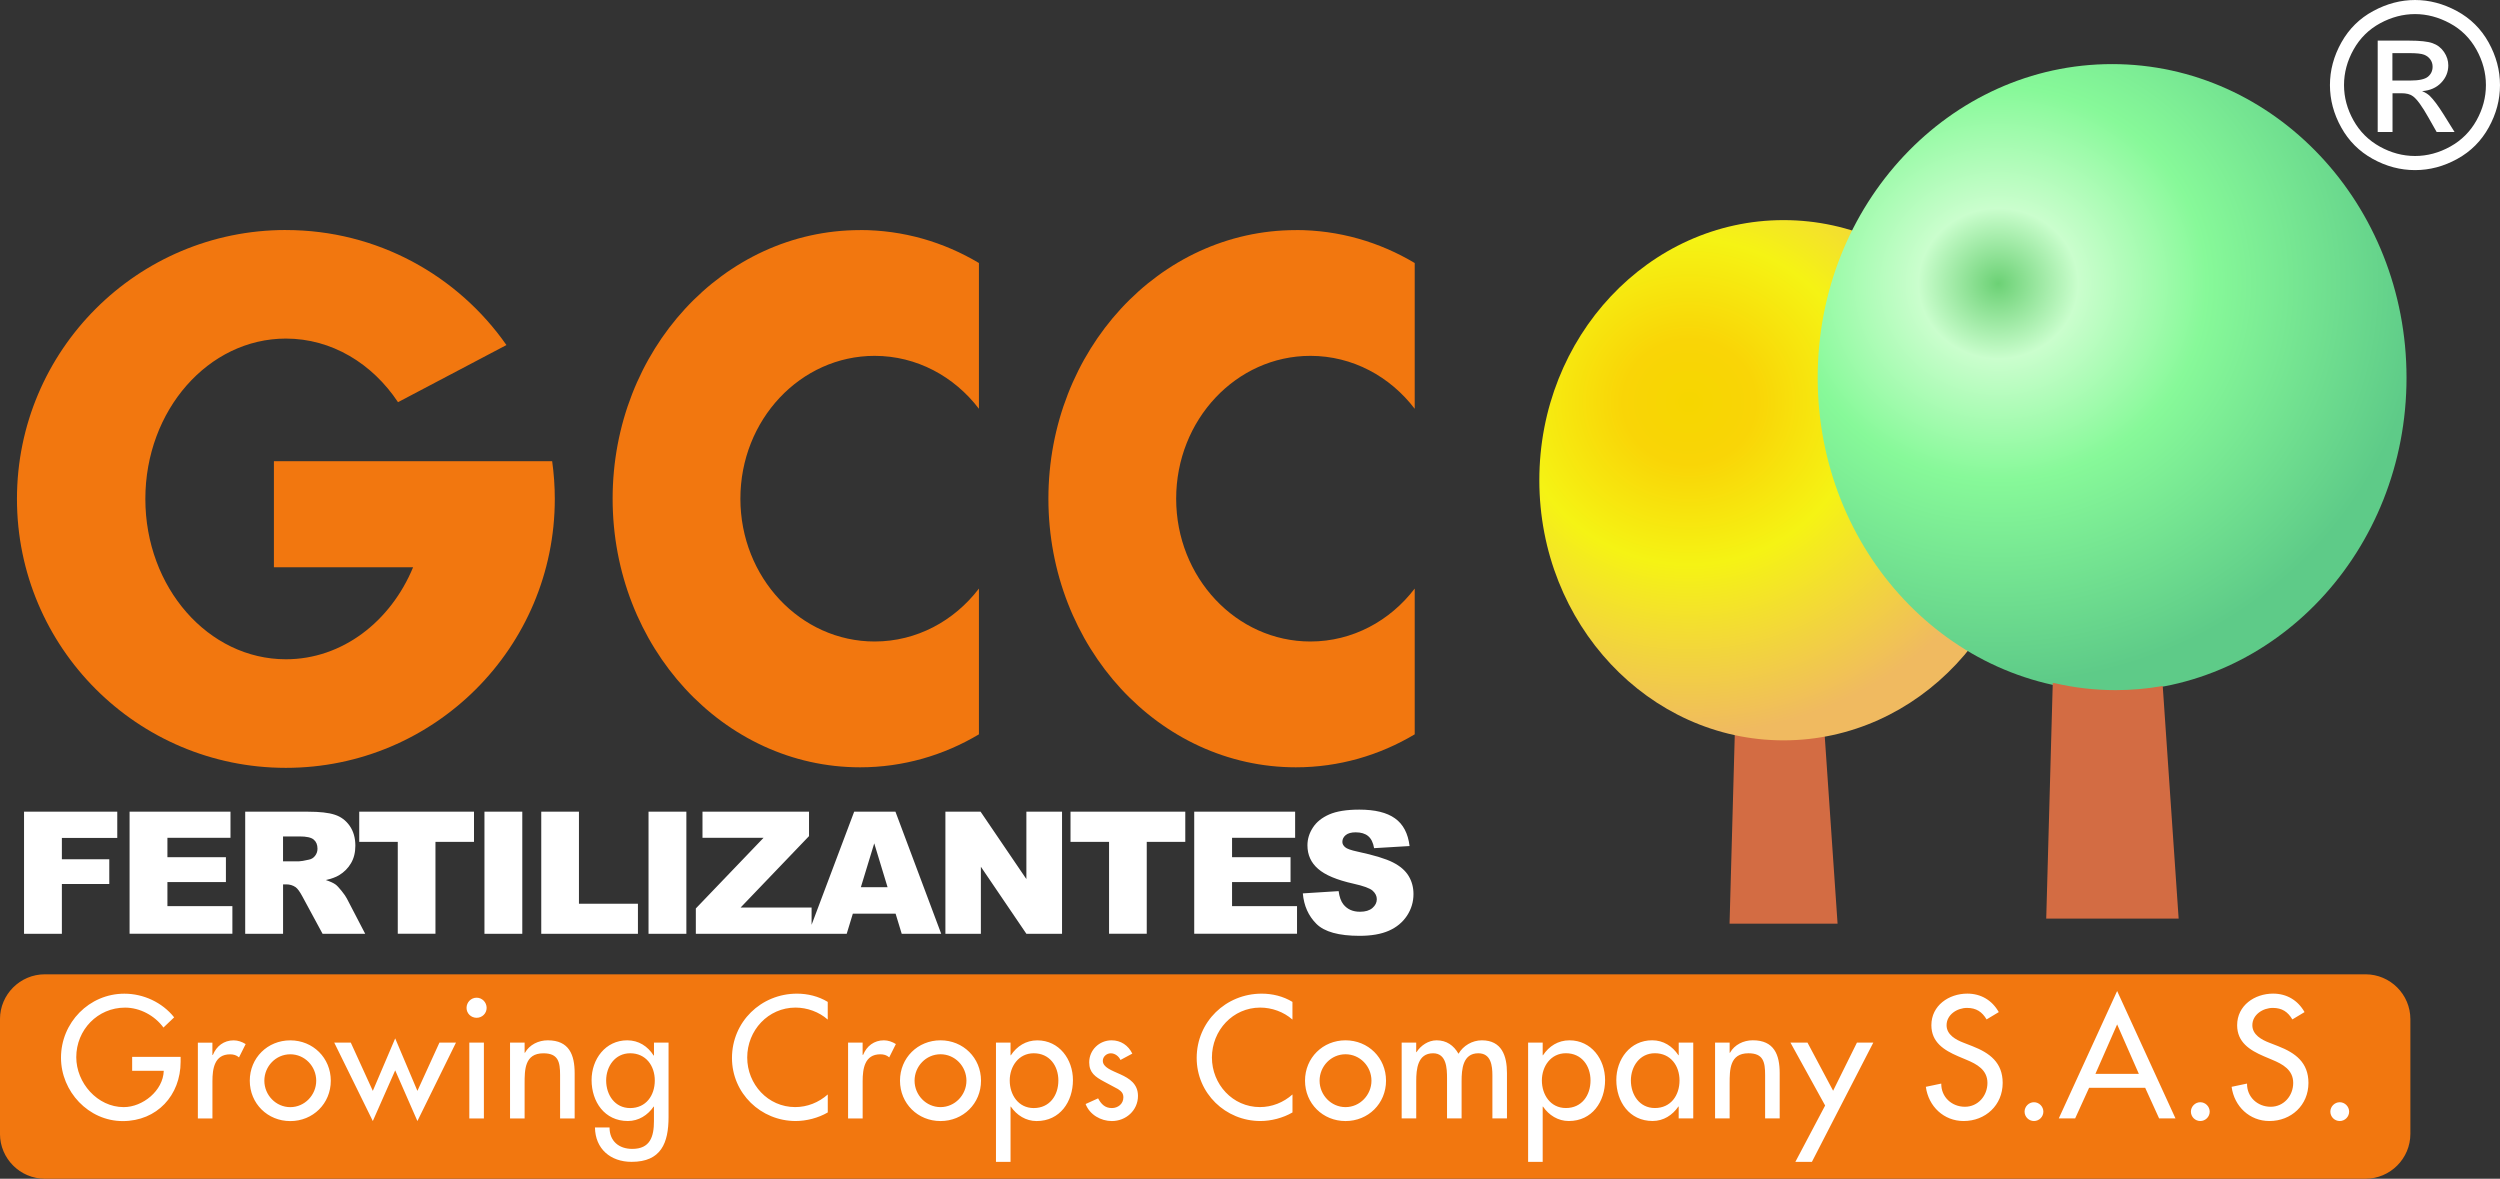 <?xml version="1.0" encoding="UTF-8"?>
<!DOCTYPE svg PUBLIC "-//W3C//DTD SVG 1.1//EN" "http://www.w3.org/Graphics/SVG/1.1/DTD/svg11.dtd">
<!-- Creator: CorelDRAW 2019 (64-Bit) -->
<svg xmlns="http://www.w3.org/2000/svg" xml:space="preserve" width="64.403mm" height="30.365mm" version="1.1" style="shape-rendering:geometricPrecision; text-rendering:geometricPrecision; image-rendering:optimizeQuality; fill-rule:evenodd; clip-rule:evenodd"
viewBox="0 0 710.34 334.91"
 xmlns:xlink="http://www.w3.org/1999/xlink">
 <rect x="0" y="0" width="710.34" height="334.91" fill="#333333" stroke="none"/>
 <defs>
  <style type="text/css">
   <![CDATA[
    .str0 {stroke:#F2770F;stroke-width:2.21;stroke-miterlimit:22.926}
    .str2 {stroke:#D36C43;stroke-width:0.84;stroke-miterlimit:22.926}
    .str1 {stroke:#D36C43;stroke-width:0.84;stroke-miterlimit:22.926}
    .fil2 {fill:#D36C43}
    .fil0 {fill:#F2770F}
    .fil1 {fill:white;fill-rule:nonzero}
    .fil3 {fill:url(#id0)}
    .fil4 {fill:url(#id1)}
   ]]>
  </style>
  <radialGradient id="id0" gradientUnits="userSpaceOnUse" gradientTransform="matrix(-1.353 0.05 -0.053 -1.276 1136 236)" cx="480.4" cy="114.28" r="73.91" fx="480.4" fy="114.28">
   <stop offset="0" style="stop-opacity:1; stop-color:#F6D600"/>
   <stop offset="0.188" style="stop-opacity:1; stop-color:#F9D507"/>
   <stop offset="0.49" style="stop-opacity:1; stop-color:#F5F314"/>
   <stop offset="1" style="stop-opacity:1; stop-color:#F0BA60"/>
  </radialGradient>
  <radialGradient id="id1" gradientUnits="userSpaceOnUse" gradientTransform="matrix(-1.353 0.05 -0.053 -1.276 1341 155)" cx="568.33" cy="80.59" r="89.1" fx="568.33" fy="80.59">
   <stop offset="0" style="stop-opacity:1; stop-color:#6CD175"/>
   <stop offset="0.188" style="stop-opacity:1; stop-color:#CAFECD"/>
   <stop offset="0.49" style="stop-opacity:1; stop-color:#87F999"/>
   <stop offset="1" style="stop-opacity:1; stop-color:#5ECB88"/>
  </radialGradient>
 </defs>
 <g id="Capa_x0020_2">
  <path class="fil0" d="M368.2 65.36c12.24,0 23.75,3.39 33.77,9.37l0 41.42c-6.99,-9.17 -17.67,-15.04 -29.64,-15.04 -21.07,0 -38.14,18.17 -38.14,40.58 0,22.41 17.08,40.58 38.14,40.58 11.97,0 22.65,-5.87 29.64,-15.04l0 41.42c-10.02,5.97 -21.53,9.37 -33.77,9.37 -38.83,0 -70.31,-34.17 -70.31,-76.32 0,-42.15 31.48,-76.32 70.31,-76.32z"/>
  <path class="fil0" d="M244.38 65.36c12.24,0 23.75,3.39 33.77,9.37l0 41.42c-6.99,-9.17 -17.67,-15.04 -29.64,-15.04 -21.06,0 -38.14,18.17 -38.14,40.58 0,22.41 17.08,40.58 38.14,40.58 11.97,0 22.65,-5.87 29.64,-15.04l0 41.42c-10.02,5.97 -21.53,9.37 -33.77,9.37 -38.83,0 -70.31,-34.17 -70.31,-76.32 0,-42.15 31.48,-76.32 70.31,-76.32z"/>
  <path class="fil0" d="M81.24 65.36c25.94,0 48.85,12.92 62.66,32.68l-30.81 16.23c-7.29,-10.98 -18.84,-18.07 -31.85,-18.07 -22.06,0 -39.94,20.4 -39.94,45.56 0,25.17 17.88,45.56 39.94,45.56 15.98,0 29.75,-10.7 36.14,-26.15l-39.55 0 0 -30.13 42.23 0 30.53 0 6.3 0c0.49,3.5 0.75,7.08 0.75,10.72 0,42.2 -34.21,76.41 -76.41,76.41 -42.2,0 -76.41,-34.21 -76.41,-76.41 0,-42.2 34.21,-76.41 76.41,-76.41z"/>
  <path class="fil0 str0" d="M12.73 277.94l659.41 0c6.4,0 11.63,5.23 11.63,11.63l0 32.61c0,6.39 -5.23,11.63 -11.63,11.63l-659.41 0c-6.39,0 -11.63,-5.23 -11.63,-11.63l0 -32.61c0,-6.4 5.23,-11.63 11.63,-11.63z"/>
  <path class="fil1" d="M6.82 230.63l26.5 0 0 7.46 -15.74 0 0 6.06 13.47 0 0 7.02 -13.47 0 0 14.15 -10.75 0 0 -34.69zm29.99 0l28.68 0 0 7.41 -17.92 0 0 5.52 16.62 0 0 7.07 -16.62 0 0 6.83 18.46 0 0 7.85 -29.21 0 0 -34.69zm32.86 34.69l0 -34.69 17.86 0c3.31,0 5.85,0.28 7.59,0.86 1.75,0.56 3.16,1.62 4.24,3.16 1.07,1.54 1.61,3.42 1.61,5.64 0,1.92 -0.41,3.58 -1.24,4.98 -0.82,1.41 -1.95,2.54 -3.39,3.41 -0.91,0.55 -2.17,1.01 -3.76,1.37 1.28,0.43 2.2,0.85 2.78,1.28 0.39,0.28 0.96,0.9 1.71,1.82 0.74,0.93 1.24,1.65 1.49,2.16l5.21 10.02 -12.11 0 -5.72 -10.58c-0.73,-1.37 -1.37,-2.26 -1.94,-2.67 -0.78,-0.53 -1.66,-0.8 -2.63,-0.8l-0.94 0 0 14.05 -10.75 0zm10.75 -20.59l4.53 0c0.49,0 1.44,-0.16 2.84,-0.48 0.71,-0.14 1.29,-0.5 1.74,-1.09 0.45,-0.59 0.68,-1.26 0.68,-2.02 0,-1.12 -0.36,-1.99 -1.07,-2.58 -0.71,-0.61 -2.04,-0.9 -4,-0.9l-4.72 0 0 7.07zm21.66 -14.1l32.6 0 0 8.57 -10.95 0 0 26.11 -10.71 0 0 -26.11 -10.95 0 0 -8.57zm35.57 0l10.75 0 0 34.69 -10.75 0 0 -34.69zm16.14 0l10.71 0 0 26.16 16.76 0 0 8.53 -27.47 0 0 -34.69zm30.48 0l10.75 0 0 34.69 -10.75 0 0 -34.69zm15.32 0l30.28 0 0 6.94 -19.44 20.29 20.17 0 0 7.46 -32.89 0 0 -7.2 19.24 -20.07 -17.35 0 0 -7.41zm54.87 28.97l-12.14 0 -1.74 5.72 -10.94 0 13.06 -34.69 11.73 0 13 34.69 -11.22 0 -1.74 -5.72zm-2.27 -7.51l-3.79 -12.47 -3.8 12.47 7.59 0zm16.43 -21.46l10 0 13.01 19.15 0 -19.15 10.13 0 0 34.69 -10.13 0 -12.93 -19.05 0 19.05 -10.08 0 0 -34.69zm35.56 0l32.6 0 0 8.57 -10.95 0 0 26.11 -10.71 0 0 -26.11 -10.95 0 0 -8.57zm35.13 0l28.68 0 0 7.41 -17.92 0 0 5.52 16.62 0 0 7.07 -16.62 0 0 6.83 18.46 0 0 7.85 -29.21 0 0 -34.69zm30.87 23.21l10.17 -0.64c0.22,1.65 0.67,2.91 1.35,3.76 1.11,1.4 2.68,2.1 4.73,2.1 1.53,0 2.7,-0.36 3.53,-1.07 0.83,-0.72 1.24,-1.55 1.24,-2.49 0,-0.9 -0.39,-1.7 -1.17,-2.41 -0.78,-0.71 -2.61,-1.37 -5.47,-2.01 -4.7,-1.05 -8.04,-2.45 -10.04,-4.21 -2.02,-1.74 -3.03,-3.97 -3.03,-6.69 0,-1.78 0.52,-3.46 1.55,-5.04 1.03,-1.59 2.58,-2.83 4.66,-3.74 2.07,-0.9 4.92,-1.36 8.53,-1.36 4.43,0 7.81,0.82 10.13,2.48 2.33,1.65 3.71,4.27 4.15,7.87l-10.08 0.6c-0.27,-1.57 -0.83,-2.72 -1.69,-3.43 -0.86,-0.72 -2.05,-1.07 -3.56,-1.07 -1.24,0 -2.19,0.27 -2.82,0.79 -0.63,0.53 -0.95,1.17 -0.95,1.93 0,0.55 0.26,1.04 0.77,1.49 0.49,0.46 1.69,0.88 3.58,1.28 4.68,1.01 8.03,2.03 10.05,3.07 2.03,1.03 3.5,2.31 4.43,3.84 0.92,1.53 1.38,3.24 1.38,5.14 0,2.22 -0.61,4.27 -1.84,6.15 -1.24,1.87 -2.95,3.3 -5.16,4.27 -2.2,0.97 -4.98,1.45 -8.34,1.45 -5.89,0 -9.98,-1.14 -12.25,-3.41 -2.27,-2.27 -3.55,-5.15 -3.85,-8.65z"/>
  <path class="fil1" d="M37.55 300.3l0 3.96 8.98 0c-0.18,5.66 -5.99,10.31 -11.37,10.31 -7.51,0 -13.49,-6.91 -13.49,-14.18 0,-7.78 6.08,-14.09 13.86,-14.09 4.24,0 8.43,2.26 10.91,5.66l3.04 -2.9c-3.41,-4.28 -8.75,-6.72 -14.14,-6.72 -9.99,0 -18.01,8.2 -18.01,18.19 0,9.62 7.83,18.01 17.55,18.01 9.72,0 16.44,-7.32 16.44,-16.86l0 -1.38 -13.77 0zm22.81 -4.05l-4.14 0 0 21.55 4.14 0 0 -10.59c0,-3.5 0.55,-7.64 5.02,-7.64 0.97,0 1.8,0.23 2.53,0.87l1.89 -3.78c-1.01,-0.64 -2.21,-1.06 -3.41,-1.06 -2.76,0 -4.88,1.61 -5.9,4.14l-0.14 0 0 -3.5zm22.12 -0.65c-6.45,0 -11.51,4.97 -11.51,11.47 0,6.49 5.07,11.47 11.51,11.47 6.45,0 11.51,-4.97 11.51,-11.47 0,-6.49 -5.07,-11.47 -11.51,-11.47zm0 3.96c4.1,0 7.37,3.41 7.37,7.51 0,4.05 -3.27,7.51 -7.37,7.51 -4.1,0 -7.37,-3.45 -7.37,-7.51 0,-4.1 3.27,-7.51 7.37,-7.51zm17.19 -3.32l-4.7 0 10.96 22.29 6.36 -14.41 6.31 14.41 10.96 -22.29 -4.7 0 -6.26 13.72 -6.31 -14.92 -6.36 14.92 -6.26 -13.72zm37.82 0l-4.14 0 0 21.55 4.14 0 0 -21.55zm-2.07 -12.76c-1.57,0 -2.86,1.29 -2.86,2.9 0,1.57 1.29,2.81 2.86,2.81 1.57,0 2.85,-1.24 2.85,-2.81 0,-1.61 -1.29,-2.9 -2.85,-2.9zm13.64 12.76l-4.14 0 0 21.55 4.14 0 0 -9.9c0,-3.91 0,-8.61 5.34,-8.61 4.24,0 4.74,2.49 4.74,6.17l0 12.34 4.14 0 0 -12.85c0,-5.25 -1.57,-9.35 -7.64,-9.35 -2.63,0 -5.2,1.24 -6.49,3.55l-0.09 0 0 -2.9zm29.99 18.6c-4.37,0 -6.82,-3.78 -6.82,-7.83 0,-4.01 2.53,-7.74 6.82,-7.74 4.47,0 7,3.55 7,7.74 0,4.24 -2.49,7.83 -7,7.83zm10.91 -18.6l-4.14 0 0 3.68 -0.09 0c-1.7,-2.67 -4.28,-4.33 -7.51,-4.33 -6.22,0 -10.13,5.39 -10.13,11.28 0,6.17 3.68,11.65 10.31,11.65 3.04,0 5.66,-1.66 7.32,-4.1l0.09 0 0 4.1c0,4.42 -1.06,7.92 -6.17,7.92 -3.78,0 -6.45,-2.21 -6.45,-6.08l-4.14 0c0.09,6.08 4.42,9.76 10.41,9.76 8.38,0 10.5,-5.34 10.5,-12.76l0 -21.14zm45.24 -11.56c-2.63,-1.61 -5.71,-2.35 -8.75,-2.35 -10.22,0 -18.47,8.01 -18.47,18.28 0,10.04 8.2,17.91 18.1,17.91 3.04,0 6.45,-0.87 9.12,-2.44l0 -5.11c-2.58,2.3 -5.85,3.59 -9.26,3.59 -7.74,0 -13.63,-6.49 -13.63,-14.09 0,-7.69 5.94,-14.18 13.72,-14.18 3.27,0 6.68,1.2 9.16,3.41l0 -5.02zm9.91 11.56l-4.14 0 0 21.55 4.14 0 0 -10.59c0,-3.5 0.55,-7.64 5.02,-7.64 0.97,0 1.8,0.23 2.53,0.87l1.89 -3.78c-1.01,-0.64 -2.21,-1.06 -3.41,-1.06 -2.76,0 -4.88,1.61 -5.9,4.14l-0.14 0 0 -3.5zm22.12 -0.65c-6.45,0 -11.51,4.97 -11.51,11.47 0,6.49 5.07,11.47 11.51,11.47 6.45,0 11.51,-4.97 11.51,-11.47 0,-6.49 -5.07,-11.47 -11.51,-11.47zm0 3.96c4.1,0 7.37,3.41 7.37,7.51 0,4.05 -3.27,7.51 -7.37,7.51 -4.1,0 -7.37,-3.45 -7.37,-7.51 0,-4.1 3.27,-7.51 7.37,-7.51zm26.49 15.29c-4.38,0 -6.82,-3.78 -6.82,-7.83 0,-4.01 2.53,-7.74 6.82,-7.74 4.47,0 7,3.55 7,7.74 0,4.24 -2.49,7.83 -7,7.83zm-6.59 -18.6l-4.14 0 0 33.89 4.14 0 0 -15.7 0.09 0c1.66,2.44 4.28,4.1 7.32,4.1 6.63,0 10.32,-5.48 10.32,-11.65 0,-5.9 -3.91,-11.28 -10.13,-11.28 -3.22,0 -5.8,1.66 -7.51,4.24l-0.09 0 0 -3.59zm34.6 3.13c-1.15,-2.35 -3.27,-3.78 -5.89,-3.78 -3.5,0 -6.36,2.76 -6.36,6.26 0,2.95 1.75,4.14 4.14,5.43l4.05 2.17c0.97,0.64 1.52,1.2 1.52,2.35 0,1.84 -1.52,3.04 -3.27,3.04 -1.98,0 -3.04,-1.15 -3.91,-2.76l-3.55 1.61c1.15,3.04 4.33,4.84 7.46,4.84 4.01,0 7.42,-3.04 7.42,-7.14 0,-3.41 -2.44,-4.97 -4.97,-6.12 -2.53,-1.15 -5.02,-1.98 -5.02,-3.87 0,-1.2 1.11,-2.12 2.26,-2.12 1.2,0 2.26,0.83 2.76,1.89l3.36 -1.8zm45.51 -14.69c-2.63,-1.61 -5.71,-2.35 -8.75,-2.35 -10.22,0 -18.47,8.01 -18.47,18.28 0,10.04 8.2,17.91 18.1,17.91 3.04,0 6.45,-0.87 9.12,-2.44l0 -5.11c-2.58,2.3 -5.85,3.59 -9.26,3.59 -7.74,0 -13.63,-6.49 -13.63,-14.09 0,-7.69 5.94,-14.18 13.72,-14.18 3.27,0 6.68,1.2 9.16,3.41l0 -5.02zm15.07 10.91c-6.45,0 -11.51,4.97 -11.51,11.47 0,6.49 5.07,11.47 11.51,11.47 6.45,0 11.51,-4.97 11.51,-11.47 0,-6.49 -5.07,-11.47 -11.51,-11.47zm0 3.96c4.1,0 7.37,3.41 7.37,7.51 0,4.05 -3.27,7.51 -7.37,7.51 -4.1,0 -7.37,-3.45 -7.37,-7.51 0,-4.1 3.27,-7.51 7.37,-7.51zm20.09 -3.32l-4.14 0 0 21.55 4.14 0 0 -10.59c0,-3.36 0.37,-7.92 4.79,-7.92 3.82,0 3.96,4.28 3.96,7.09l0 11.42 4.14 0 0 -10.59c0,-3.32 0.32,-7.92 4.74,-7.92 3.64,0 4.01,3.55 4.01,6.31l0 12.2 4.14 0 0 -12.89c0,-4.88 -1.47,-9.3 -7.14,-9.3 -2.72,0 -5.3,1.52 -6.63,3.82 -1.38,-2.4 -3.41,-3.82 -6.22,-3.82 -2.35,0 -4.51,1.47 -5.71,3.36l-0.09 0 0 -2.72zm42.52 18.6c-4.38,0 -6.82,-3.78 -6.82,-7.83 0,-4.01 2.53,-7.74 6.82,-7.74 4.47,0 7,3.55 7,7.74 0,4.24 -2.49,7.83 -7,7.83zm-6.59 -18.6l-4.14 0 0 33.89 4.14 0 0 -15.7 0.09 0c1.66,2.44 4.28,4.1 7.32,4.1 6.63,0 10.32,-5.48 10.32,-11.65 0,-5.9 -3.91,-11.28 -10.13,-11.28 -3.22,0 -5.8,1.66 -7.51,4.24l-0.09 0 0 -3.59zm31.88 18.6c-4.38,0 -6.82,-3.78 -6.82,-7.83 0,-4.01 2.53,-7.74 6.82,-7.74 4.47,0 7,3.55 7,7.74 0,4.24 -2.49,7.83 -7,7.83zm10.91 -18.6l-4.14 0 0 3.59 -0.09 0c-1.7,-2.58 -4.28,-4.24 -7.46,-4.24 -6.26,0 -10.18,5.39 -10.18,11.28 0,6.17 3.73,11.65 10.31,11.65 3.09,0 5.66,-1.66 7.32,-4.1l0.09 0 0 3.36 4.14 0 0 -21.55zm10.33 0l-4.14 0 0 21.55 4.14 0 0 -9.9c0,-3.91 0,-8.61 5.34,-8.61 4.24,0 4.74,2.49 4.74,6.17l0 12.34 4.14 0 0 -12.85c0,-5.25 -1.57,-9.35 -7.64,-9.35 -2.63,0 -5.2,1.24 -6.49,3.55l-0.09 0 0 -2.9zm27.14 17.87l-8.47 16.03 4.7 0 17.45 -33.89 -4.65 0 -6.77 13.68 -7.28 -13.68 -4.84 0 9.85 17.87zm49.33 -26.53c-1.89,-3.36 -5.07,-5.25 -8.93,-5.25 -5.25,0 -10.22,3.36 -10.22,8.98 0,4.84 3.59,7.09 7.55,8.8l2.39 1.01c2.99,1.24 5.99,2.86 5.99,6.59 0,3.64 -2.67,6.77 -6.4,6.77 -3.73,0 -6.77,-2.76 -6.72,-6.59l-4.38 0.92c0.74,5.57 5.11,9.72 10.73,9.72 6.22,0 11.1,-4.51 11.1,-10.82 0,-5.8 -3.68,-8.52 -8.61,-10.45l-2.49 -0.97c-2.17,-0.83 -4.84,-2.26 -4.84,-4.97 0,-3.04 3.04,-4.93 5.8,-4.93 2.63,0 4.28,1.11 5.57,3.27l3.45 -2.07zm10 25.61c-1.47,0 -2.67,1.24 -2.67,2.67 0,1.47 1.2,2.67 2.67,2.67 1.47,0 2.67,-1.2 2.67,-2.67 0,-1.43 -1.2,-2.67 -2.67,-2.67zm31.6 -4.1l3.96 8.7 4.65 0 -16.58 -36.2 -16.58 36.2 4.65 0 3.96 -8.7 15.93 0zm-1.8 -3.96l-12.34 0 6.17 -14.05 6.17 14.05zm17.46 8.06c-1.47,0 -2.67,1.24 -2.67,2.67 0,1.47 1.2,2.67 2.67,2.67 1.47,0 2.67,-1.2 2.67,-2.67 0,-1.43 -1.2,-2.67 -2.67,-2.67zm29.62 -25.61c-1.89,-3.36 -5.07,-5.25 -8.93,-5.25 -5.25,0 -10.22,3.36 -10.22,8.98 0,4.84 3.59,7.09 7.55,8.8l2.39 1.01c2.99,1.24 5.99,2.86 5.99,6.59 0,3.64 -2.67,6.77 -6.4,6.77 -3.73,0 -6.77,-2.76 -6.72,-6.59l-4.38 0.92c0.74,5.57 5.11,9.72 10.73,9.72 6.22,0 11.1,-4.51 11.1,-10.82 0,-5.8 -3.68,-8.52 -8.61,-10.45l-2.49 -0.97c-2.17,-0.83 -4.84,-2.26 -4.84,-4.97 0,-3.04 3.04,-4.93 5.8,-4.93 2.63,0 4.28,1.11 5.57,3.27l3.45 -2.07zm10 25.61c-1.47,0 -2.67,1.24 -2.67,2.67 0,1.47 1.2,2.67 2.67,2.67 1.47,0 2.67,-1.2 2.67,-2.67 0,-1.43 -1.2,-2.67 -2.67,-2.67z"/>
  <path class="fil1" d="M686.2 0c4.05,0 8.01,1.04 11.88,3.13 3.86,2.08 6.87,5.06 9.03,8.93 2.15,3.88 3.23,7.92 3.23,12.12 0,4.16 -1.06,8.17 -3.19,12.01 -2.12,3.85 -5.09,6.83 -8.93,8.95 -3.84,2.13 -7.85,3.19 -12.02,3.19 -4.18,0 -8.19,-1.06 -12.03,-3.19 -3.83,-2.12 -6.82,-5.1 -8.95,-8.95 -2.13,-3.83 -3.2,-7.85 -3.2,-12.01 0,-4.2 1.08,-8.24 3.25,-12.12 2.17,-3.87 5.19,-6.85 9.05,-8.93 3.87,-2.09 7.82,-3.13 11.89,-3.13zm0 4c-3.4,0 -6.71,0.87 -9.92,2.61 -3.21,1.74 -5.73,4.23 -7.54,7.46 -1.81,3.23 -2.72,6.6 -2.72,10.1 0,3.49 0.9,6.82 2.68,10.01 1.78,3.19 4.27,5.68 7.47,7.46 3.2,1.78 6.55,2.68 10.03,2.68 3.47,0 6.82,-0.9 10.02,-2.68 3.2,-1.78 5.69,-4.27 7.46,-7.46 1.77,-3.19 2.66,-6.52 2.66,-10.01 0,-3.5 -0.91,-6.86 -2.71,-10.1 -1.8,-3.23 -4.32,-5.73 -7.54,-7.46 -3.22,-1.74 -6.52,-2.61 -9.89,-2.61zm-10.61 33.5l0 -25.96 8.94 0c3.06,0 5.27,0.24 6.63,0.72 1.38,0.48 2.46,1.31 3.28,2.51 0.81,1.19 1.21,2.46 1.21,3.8 0,1.89 -0.68,3.55 -2.04,4.95 -1.35,1.41 -3.16,2.2 -5.41,2.37 0.92,0.38 1.66,0.84 2.21,1.38 1.05,1.02 2.33,2.73 3.85,5.15l3.17 5.08 -5.09 0 -2.32 -4.09c-1.81,-3.22 -3.29,-5.25 -4.4,-6.05 -0.76,-0.59 -1.88,-0.88 -3.35,-0.87l-2.47 0 0 11.02 -4.2 0zm4.2 -14.62l5.09 0c2.44,0 4.1,-0.36 4.98,-1.08 0.88,-0.72 1.33,-1.68 1.33,-2.86 0,-0.77 -0.22,-1.45 -0.65,-2.05 -0.43,-0.61 -1.02,-1.06 -1.77,-1.35 -0.76,-0.3 -2.16,-0.45 -4.22,-0.45l-4.78 0 0 7.8z"/>
  <path class="fil2 str1" d="M493.34 208.43l-1.48 53.6 29.81 0 -3.62 -52.87c-3.43,0.58 -6.95,0.89 -10.53,0.89 -4.86,0 -9.6,-0.56 -14.17,-1.62l-0.01 0z"/>
  <path class="fil3" d="M506.77 62.54c38.33,0 69.39,33.09 69.39,73.91 0,40.82 -31.07,73.91 -69.39,73.91 -38.33,0 -69.39,-33.09 -69.39,-73.91 0,-40.82 31.07,-73.91 69.39,-73.91z"/>
  <path class="fil4" d="M600.12 18.21c46.2,0 83.66,39.89 83.66,89.1 0,49.21 -37.45,89.1 -83.66,89.1 -46.2,0 -83.65,-39.89 -83.65,-89.1 0,-49.21 37.45,-89.1 83.65,-89.1z"/>
  <path class="fil2 str2" d="M583.67 194.52l-1.83 66.06 36.74 0 -4.46 -65.17c-4.23,0.72 -8.56,1.1 -12.98,1.1 -5.99,0 -11.83,-0.69 -17.46,-2l-0.01 0z"/>
 </g>
</svg>
